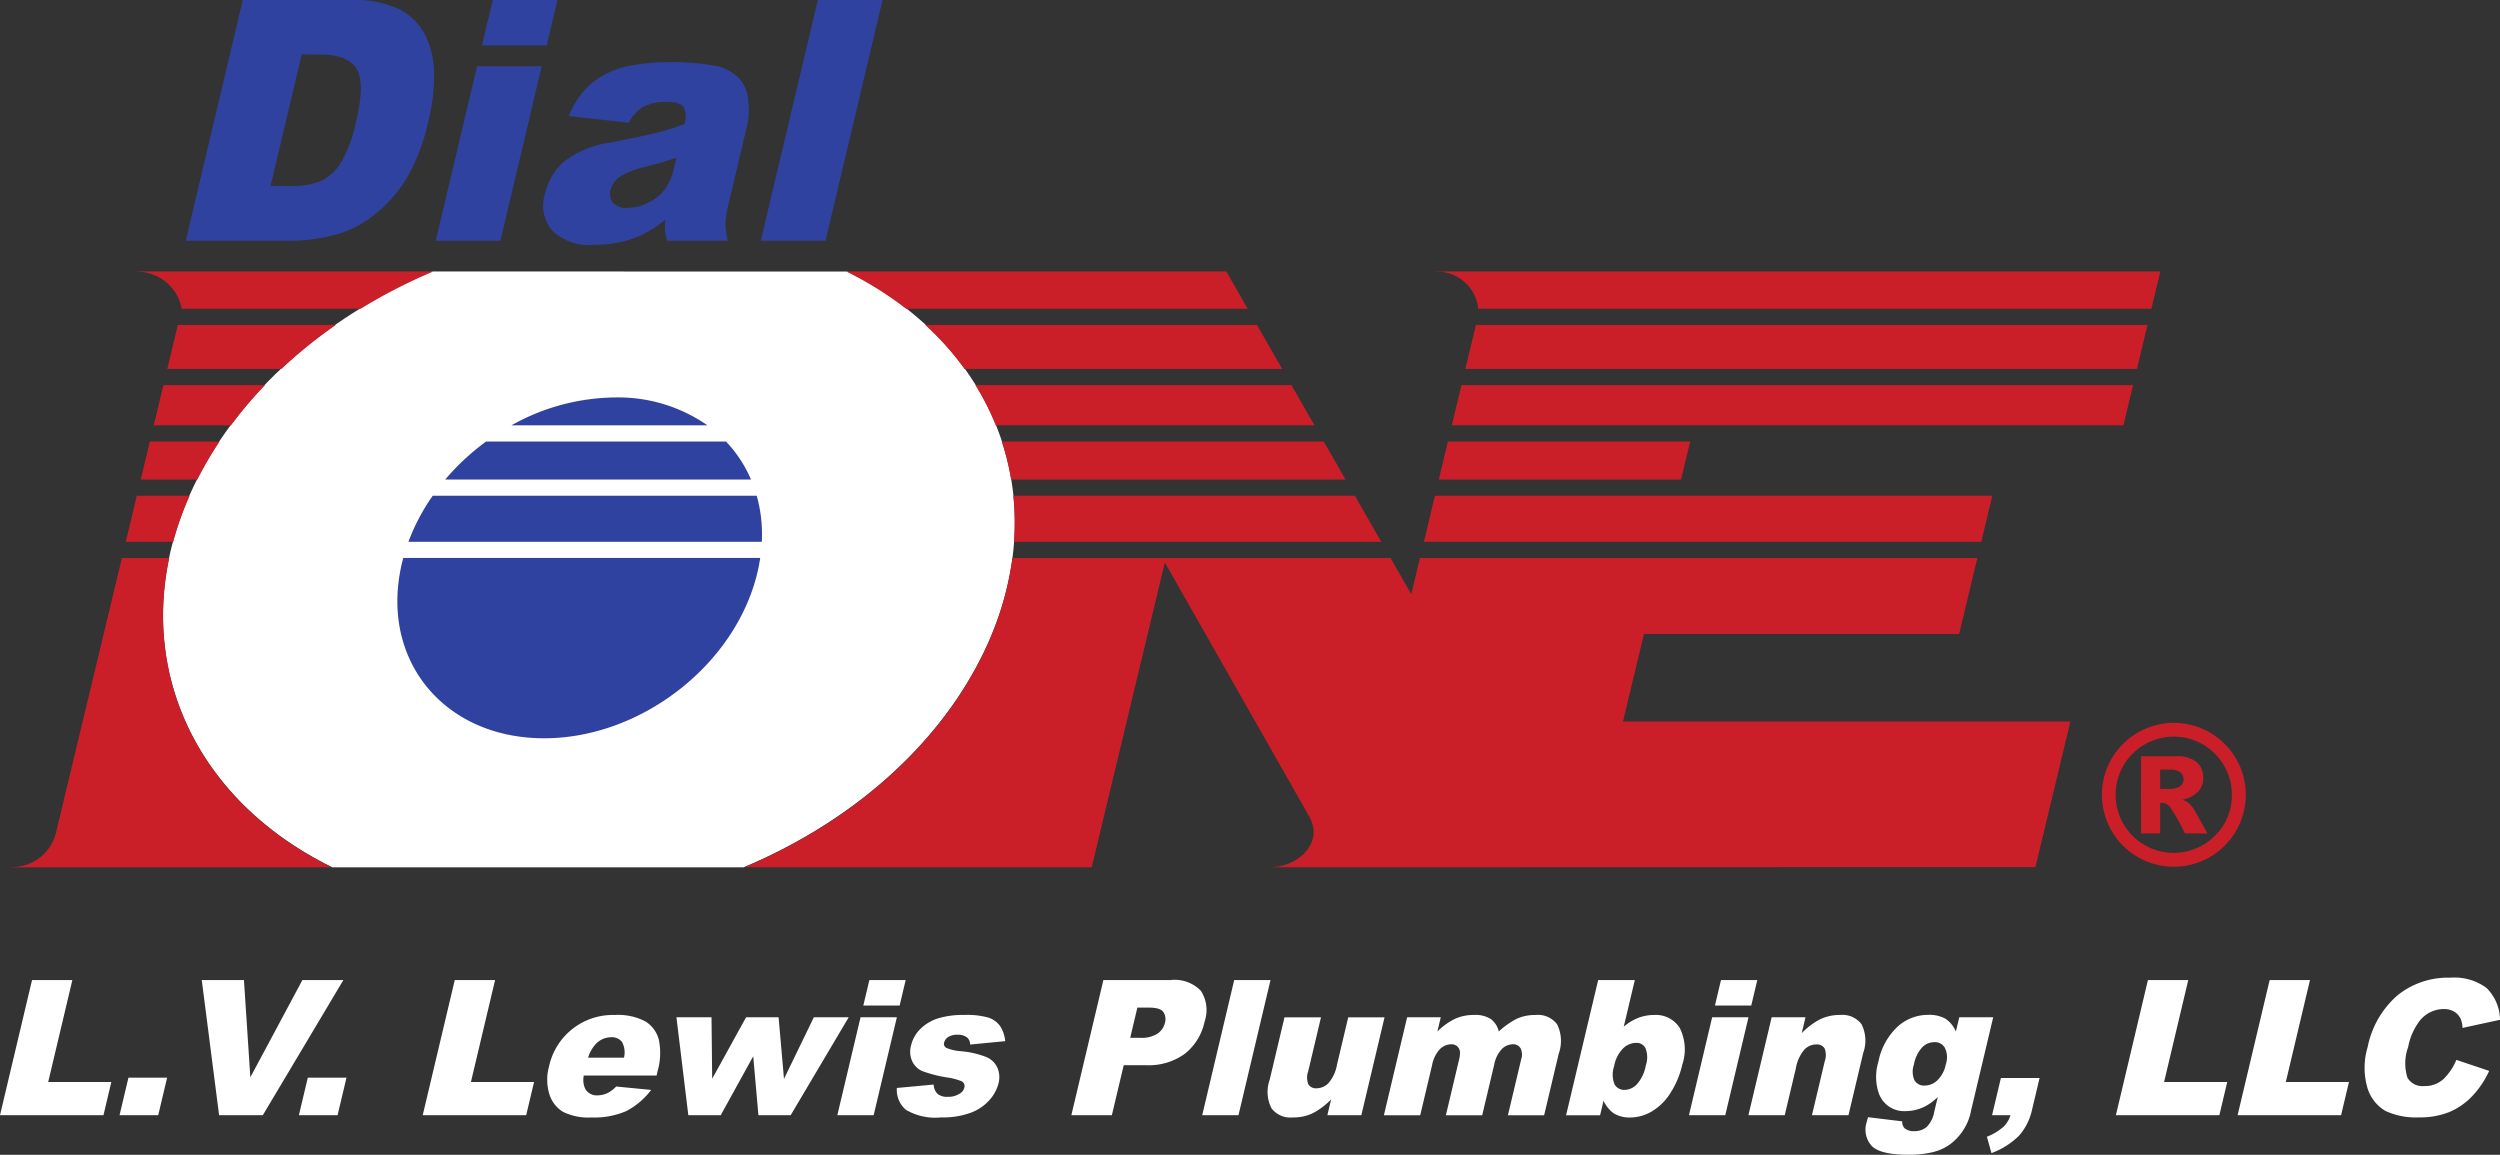 <?xml version="1.0" encoding="UTF-8"?>
<svg xmlns="http://www.w3.org/2000/svg" width="204.586" height="94.5" viewBox="0 0 204.586 94.5">
  <rect x="0" y="0" width="204.586" height="94.5" fill="#333333" stroke="none"/>
  <g id="logo" transform="translate(-56 -150.321)">
    <path id="Path_136" data-name="Path 136" d="M95.811,0h8.749a9.006,9.006,0,0,1,4.005.725,4.9,4.9,0,0,1,2.14,2.082,7.023,7.023,0,0,1,.754,3.16,14.922,14.922,0,0,1-.434,3.816,16.2,16.2,0,0,1-1.857,4.9,11.332,11.332,0,0,1-2.62,2.917,8.43,8.43,0,0,1-3.023,1.569,14.681,14.681,0,0,1-3.635.537H91.141L95.811,0Zm4.823,4.458L98.084,15.216H99.53a6.709,6.709,0,0,0,2.734-.422,4.054,4.054,0,0,0,1.574-1.477A11.277,11.277,0,0,0,105.092,9.9q.742-3.13.027-4.283t-3.012-1.156ZM116.266,0h5.295l-.881,3.715h-5.294Zm-1.285,5.421h5.295L116.89,19.7H111.6l3.385-14.281Zm12.42,4.623-4.925-.55a7.922,7.922,0,0,1,1.337-2.16,6.384,6.384,0,0,1,1.876-1.367,7.635,7.635,0,0,1,2.149-.647,16.6,16.6,0,0,1,2.808-.229,20.037,20.037,0,0,1,3.748.275,3.649,3.649,0,0,1,2.126,1.151,3.04,3.04,0,0,1,.658,1.715,6.062,6.062,0,0,1-.112,2.119l-1.5,6.31a7.91,7.91,0,0,0-.251,1.582,6.128,6.128,0,0,0,.191,1.458h-4.953a4.373,4.373,0,0,1-.192-.835,6.666,6.666,0,0,1,.031-.9,9.326,9.326,0,0,1-2.415,1.472,9.427,9.427,0,0,1-3.4.592,4.313,4.313,0,0,1-3.465-1.188,3.152,3.152,0,0,1-.589-2.921,5.077,5.077,0,0,1,1.558-2.683,7.956,7.956,0,0,1,3.776-1.564q3.12-.619,4.064-.871a20.833,20.833,0,0,0,2.026-.651,1.736,1.736,0,0,0-.069-1.412c-.2-.271-.641-.4-1.314-.4a4.113,4.113,0,0,0-2.049.431,3.353,3.353,0,0,0-1.118,1.275Zm3.9,2.862c-.791.27-1.606.509-2.45.72a6.63,6.63,0,0,0-2.249.881,1.861,1.861,0,0,0-.685,1.018,1.183,1.183,0,0,0,.181,1.069,1.461,1.461,0,0,0,1.184.413,3.816,3.816,0,0,0,1.756-.449,3.74,3.74,0,0,0,1.336-1.091,4.636,4.636,0,0,0,.717-1.679ZM142.872,0h5.294L143.5,19.7H138.2Z" transform="translate(-19.943 150.321)" fill="#30429f"></path>
    <path id="Path_137" data-name="Path 137" d="M102,133.224c-8.093,3.436-15,9.139-18.889,16.362-6.882,12.793-2.025,26.159,10.734,32.4h33.643c8.171-3.427,15.156-9.161,19.071-16.438,6.854-12.74,2.065-26.05-10.576-32.32Z" transform="translate(-10.644 39.313)" fill="#fff" fill-rule="evenodd"></path>
    <path id="Path_138" data-name="Path 138" d="M2.622,480h3.3l-1.977,8.341H9.112l-.645,2.718H0L2.622,480Zm7.889,7.986h3.166l-.729,3.074H9.782l.729-3.074Zm6-7.986h3.452l.523,7.96L24.747,480H28.1l-6.592,11.059H17.929L16.511,480Zm8.678,7.986h3.166l-.729,3.074H24.46ZM37.215,480h3.3l-1.977,8.341h5.167l-.645,2.718H34.593Zm16.517,7.816H47.773a1.728,1.728,0,0,0,.127,1.1,1.071,1.071,0,0,0,1,.52,1.962,1.962,0,0,0,.887-.224,2.784,2.784,0,0,0,.639-.5l2.861.278a6.034,6.034,0,0,1-2.031,1.73,6.529,6.529,0,0,1-2.848.525,4.713,4.713,0,0,1-2.318-.451,2.577,2.577,0,0,1-1.125-1.426,4.052,4.052,0,0,1-.034-2.3,5.336,5.336,0,0,1,5.376-4.209,4.808,4.808,0,0,1,2.5.522,2.472,2.472,0,0,1,1.11,1.511,5.364,5.364,0,0,1-.108,2.577Zm-2.669-1.467a1.775,1.775,0,0,0-.162-1.282,1.042,1.042,0,0,0-.9-.386,1.733,1.733,0,0,0-1.274.584,2.856,2.856,0,0,0-.6,1.084Zm4.293-3.305h2.87l.054,5.033,2.776-5.033h2.658l.443,5.041,2.444-5.041h2.853l-4.75,8.016H62.065l-.425-4.824-2.659,4.824H56.328l-.972-8.016ZM71.144,480h2.972l-.494,2.085H70.649Zm-.721,3.043h2.972l-1.9,8.016H68.522ZM73.4,488.83l3.008-.278a1.117,1.117,0,0,0,.327.772,1.243,1.243,0,0,0,.821.232,1.72,1.72,0,0,0,.989-.265.8.8,0,0,0,.372-.489.438.438,0,0,0-.214-.515,5.012,5.012,0,0,0-1.2-.317,10.793,10.793,0,0,1-2.025-.517,1.627,1.627,0,0,1-.823-.8,1.883,1.883,0,0,1-.1-1.292,2.781,2.781,0,0,1,.767-1.364,3.618,3.618,0,0,1,1.428-.857,6.954,6.954,0,0,1,2.158-.283,6.4,6.4,0,0,1,1.989.219,1.928,1.928,0,0,1,.939.68A2.749,2.749,0,0,1,82.263,485l-2.874.278a.753.753,0,0,0-.23-.564,1.2,1.2,0,0,0-.787-.24,1.366,1.366,0,0,0-.773.185.755.755,0,0,0-.335.448.372.372,0,0,0,.183.445,3.759,3.759,0,0,0,1.2.273,7.232,7.232,0,0,1,2.088.484,1.725,1.725,0,0,1,.893.883,1.962,1.962,0,0,1,.084,1.261,3.23,3.23,0,0,1-.726,1.352,3.85,3.85,0,0,1-1.522,1.045A6.632,6.632,0,0,1,77,491.24a4.688,4.688,0,0,1-2.873-.628,2.138,2.138,0,0,1-.733-1.781ZM90.295,480h5.5a2.977,2.977,0,0,1,2.481.883,2.9,2.9,0,0,1,.3,2.518,4.548,4.548,0,0,1-1.6,2.621,5.025,5.025,0,0,1-3.2.945H91.959l-.97,4.093H87.673L90.295,480Zm2.195,4.726H93.3a2.432,2.432,0,0,0,1.433-.345,1.492,1.492,0,0,0,.6-.88,1.051,1.051,0,0,0-.129-.883q-.25-.363-1.183-.363h-.946ZM101,480h2.972l-2.622,11.059H98.383Zm10.4,11.059h-2.775l.306-1.292a5.851,5.851,0,0,1-1.517,1.138,3.733,3.733,0,0,1-1.629.34,1.946,1.946,0,0,1-1.739-.759,2.969,2.969,0,0,1-.14-2.337l1.21-5.1h2.987l-1.047,4.418a1.519,1.519,0,0,0,.014,1.073.731.731,0,0,0,.679.317,1.373,1.373,0,0,0,.966-.422,3.157,3.157,0,0,0,.7-1.521l.916-3.864h2.972l-1.9,8.016Zm3.737-8.016h2.768l-.277,1.166a5.458,5.458,0,0,1,1.454-1.043,3.7,3.7,0,0,1,1.544-.309,2.327,2.327,0,0,1,1.385.34,1.794,1.794,0,0,1,.644,1.012,6.3,6.3,0,0,1,1.525-1.068,3.669,3.669,0,0,1,1.486-.283,1.962,1.962,0,0,1,1.76.767,3.074,3.074,0,0,1,.131,2.4l-1.194,5.038H123.4l1.086-4.58a1.186,1.186,0,0,0-.012-.811.665.665,0,0,0-.64-.417,1.326,1.326,0,0,0-.937.394,2.538,2.538,0,0,0-.618,1.264l-.984,4.15h-2.972l1.047-4.417a2.857,2.857,0,0,0,.111-.718.724.724,0,0,0-.213-.487.688.688,0,0,0-.5-.185,1.34,1.34,0,0,0-.936.4,2.618,2.618,0,0,0-.64,1.316l-.97,4.093h-2.972l1.9-8.016ZM130.784,480h3l-.906,3.82a4.05,4.05,0,0,1,1.182-.723,3.6,3.6,0,0,1,1.306-.239,2.306,2.306,0,0,1,2.09,1.053,3.907,3.907,0,0,1,.208,3.027,7.207,7.207,0,0,1-.973,2.317,4.573,4.573,0,0,1-1.524,1.5,3.532,3.532,0,0,1-1.775.494,2.52,2.52,0,0,1-1.346-.348,2.679,2.679,0,0,1-.822-1.025l-.281,1.187h-2.783Zm1.315,7.02a2.163,2.163,0,0,0,.02,1.5.89.89,0,0,0,.838.466,1.413,1.413,0,0,0,1-.458,3.153,3.153,0,0,0,.726-1.54,2.028,2.028,0,0,0-.022-1.4.8.8,0,0,0-.748-.448,1.553,1.553,0,0,0-1.1.466,2.759,2.759,0,0,0-.718,1.411Zm8.736-7.02h2.972l-.494,2.085h-2.972Zm-.721,3.043h2.972l-1.9,8.016h-2.972Zm4.869,0h2.768l-.309,1.305a5.839,5.839,0,0,1,1.523-1.146,3.707,3.707,0,0,1,1.625-.345,1.955,1.955,0,0,1,1.747.759,2.984,2.984,0,0,1,.139,2.345l-1.208,5.1H148.28l1.045-4.41a1.488,1.488,0,0,0-.016-1.068.736.736,0,0,0-.68-.314,1.361,1.361,0,0,0-.969.422,3.166,3.166,0,0,0-.694,1.519l-.913,3.851h-2.972Zm15.355,0h2.775L161.32,490.6l-.077.355a4.476,4.476,0,0,1-1.737,2.541,4.1,4.1,0,0,1-1.449.613,8.422,8.422,0,0,1-1.857.188q-2.334,0-3.031-.726a1.969,1.969,0,0,1-.411-1.941c.024-.1.061-.237.111-.407l2.8.34a.738.738,0,0,0,.2.571,1.154,1.154,0,0,0,.769.232,1.526,1.526,0,0,0,1.042-.353,2.335,2.335,0,0,0,.608-1.231l.287-1.21a4.342,4.342,0,0,1-1.058.777,3.551,3.551,0,0,1-1.571.378,2.2,2.2,0,0,1-2.176-1.406,4.181,4.181,0,0,1-.052-2.636,5.344,5.344,0,0,1,1.551-2.855,3.7,3.7,0,0,1,2.522-.981,2.687,2.687,0,0,1,1.416.317,2.33,2.33,0,0,1,.849,1.05Zm-3.716,3.882a1.738,1.738,0,0,0,.053,1.29.909.909,0,0,0,.841.42,1.513,1.513,0,0,0,1.034-.435,2.5,2.5,0,0,0,.687-1.31,1.778,1.778,0,0,0-.078-1.341.929.929,0,0,0-.853-.466,1.409,1.409,0,0,0-1.01.427A2.874,2.874,0,0,0,156.622,486.92Zm7.119,1.091h3.166l-.6,2.523a4.78,4.78,0,0,1-1.082,2.2,6.37,6.37,0,0,1-2.254,1.424l-.372-1.341a4.545,4.545,0,0,0,1.35-.811,2.229,2.229,0,0,0,.577-.953H163.02ZM175.775,480h3.3l-1.977,8.341h5.167l-.644,2.718h-8.468L175.775,480Zm9.961,0h3.3l-1.977,8.341h5.167l-.645,2.718h-8.468L185.736,480Zm15.28,6.534,2.683.9a7.477,7.477,0,0,1-1.419,2.1,5.57,5.57,0,0,1-1.86,1.274,6.42,6.42,0,0,1-2.469.43,5.892,5.892,0,0,1-2.729-.523,3.266,3.266,0,0,1-1.47-1.843,5.876,5.876,0,0,1,0-3.375,7.581,7.581,0,0,1,2.411-4.217,6.557,6.557,0,0,1,4.347-1.473,4.414,4.414,0,0,1,2.978.844,3.731,3.731,0,0,1,1.1,2.6l-3.07.667a2.1,2.1,0,0,0-.147-.734,1.372,1.372,0,0,0-.537-.6,1.614,1.614,0,0,0-.849-.211,2.511,2.511,0,0,0-1.946.932,5.015,5.015,0,0,0-.968,2.173,3.913,3.913,0,0,0-.057,2.518,1.419,1.419,0,0,0,1.357.68,2.255,2.255,0,0,0,1.564-.551,4.652,4.652,0,0,0,1.083-1.6Z" transform="translate(56 -249.477)" fill="#fff"></path>
    <path id="Path_139" data-name="Path 139" d="M9.579,178.867l5.329-22.2h3.876c-2.2,10.385,2.921,20.213,13.3,25.312H5.92v-.019a3.707,3.707,0,0,0,3.448-2.346A5.057,5.057,0,0,0,9.579,178.867Zm5.647-23.528.9-3.769H20.45a26.248,26.248,0,0,0-1.344,3.769Zm1.223-5.094.747-3.112H22.9q-.806,1.209-1.493,2.483-.169.314-.329.629H16.449Zm1.065-4.437.789-3.287h8.316a34.152,34.152,0,0,0-2.785,3.287H17.514Zm1.107-4.612.865-3.605H32.418a39.287,39.287,0,0,0-4.46,3.605Zm1.183-4.93a3.707,3.707,0,0,0-3.644-3.028v-.019H40.385a44.321,44.321,0,0,0-5.94,3.047Zm102.582-3.047v.019a3.358,3.358,0,0,1,3.513,3.028H180.99l.732-3.048Zm3.326,4.372-.865,3.605h54.96l.865-3.605h-54.96Zm-1.183,4.93-.789,3.287H178.7l.789-3.287Zm-1.107,4.612-.747,3.112H142.5l.747-3.112Zm-1.065,4.437-.9,3.769h45.614l.9-3.769Zm-1.223,5.094-.711,2.962-1.7-2.962H87.783a25.788,25.788,0,0,1-2.942,8.905c-3.9,7.256-10.861,12.978-19,16.407H94.27l5.987-24.944,11.812,20.78c1.268,2.231-1.027,4.146-3.126,4.146v.019l62.557-.016,2.859-11.91H137.746l1.721-7.172h25.789l1.492-6.215H121.133Zm-3.168-1.325-2.16-3.769H87.856a21.817,21.817,0,0,1,.059,3.769h30.049Zm-2.92-5.094-1.784-3.112H86.91a21.066,21.066,0,0,1,.767,3.112Zm-2.543-4.437-1.884-3.287H84.756a21.646,21.646,0,0,1,1.669,3.287Zm-2.643-4.612-2.066-3.605H80.648a23.774,23.774,0,0,1,3.22,3.605Zm-2.826-4.93-1.746-3.047h-31.1a28.266,28.266,0,0,1,4.893,3.047Z" transform="translate(51.068 39.319)" fill="#ca1f28" fill-rule="evenodd"></path>
    <path id="Path_140" data-name="Path 140" d="M212.825,195.043a17.645,17.645,0,0,0-8.494,2.28h16.037A12.771,12.771,0,0,0,212.825,195.043Zm-10.567,3.605a19.342,19.342,0,0,0-3.348,3.112h25.025a10.522,10.522,0,0,0-2.048-3.112Zm-4.369,4.437a16.683,16.683,0,0,0-1.989,3.769h28.919a11.77,11.77,0,0,0-.415-3.769Zm-2.411,5.094c-.072.268-.137.538-.194.81-1.608,7.7,3.639,13.946,11.718,13.946s15.934-6.244,17.542-13.946c.057-.272.1-.542.144-.81Z" transform="translate(-106.477 -12.197)" fill="#30429f" fill-rule="evenodd"></path>
    <path id="Path_141" data-name="Path 141" d="M1043.146,360.605a5.886,5.886,0,1,1-.791-2.946A5.795,5.795,0,0,1,1043.146,360.605Zm-1.138,0a4.756,4.756,0,1,0-1.394,3.36A4.576,4.576,0,0,0,1042.008,360.605Zm-7.432-3.155h2.82a2.558,2.558,0,0,1,1.734.482,1.655,1.655,0,0,1,.538,1.3,1.6,1.6,0,0,1-.411,1.1,2.422,2.422,0,0,1-1.292.672,1.737,1.737,0,0,1,.532.3,2.978,2.978,0,0,1,.5.64c.01.021.348.63,1.017,1.826h-1.85a14.389,14.389,0,0,0-1.212-2.153.859.859,0,0,0-.62-.353,1.1,1.1,0,0,0-.193.024v2.482h-1.565Zm1.565,2.672h.68a1.578,1.578,0,0,0,.957-.221.7.7,0,0,0,.276-.569.709.709,0,0,0-.266-.569,1.432,1.432,0,0,0-.907-.221h-.74v1.581Z" transform="translate(-803.365 -145.243)" fill="#ca1f28"></path>
  </g>
</svg>
